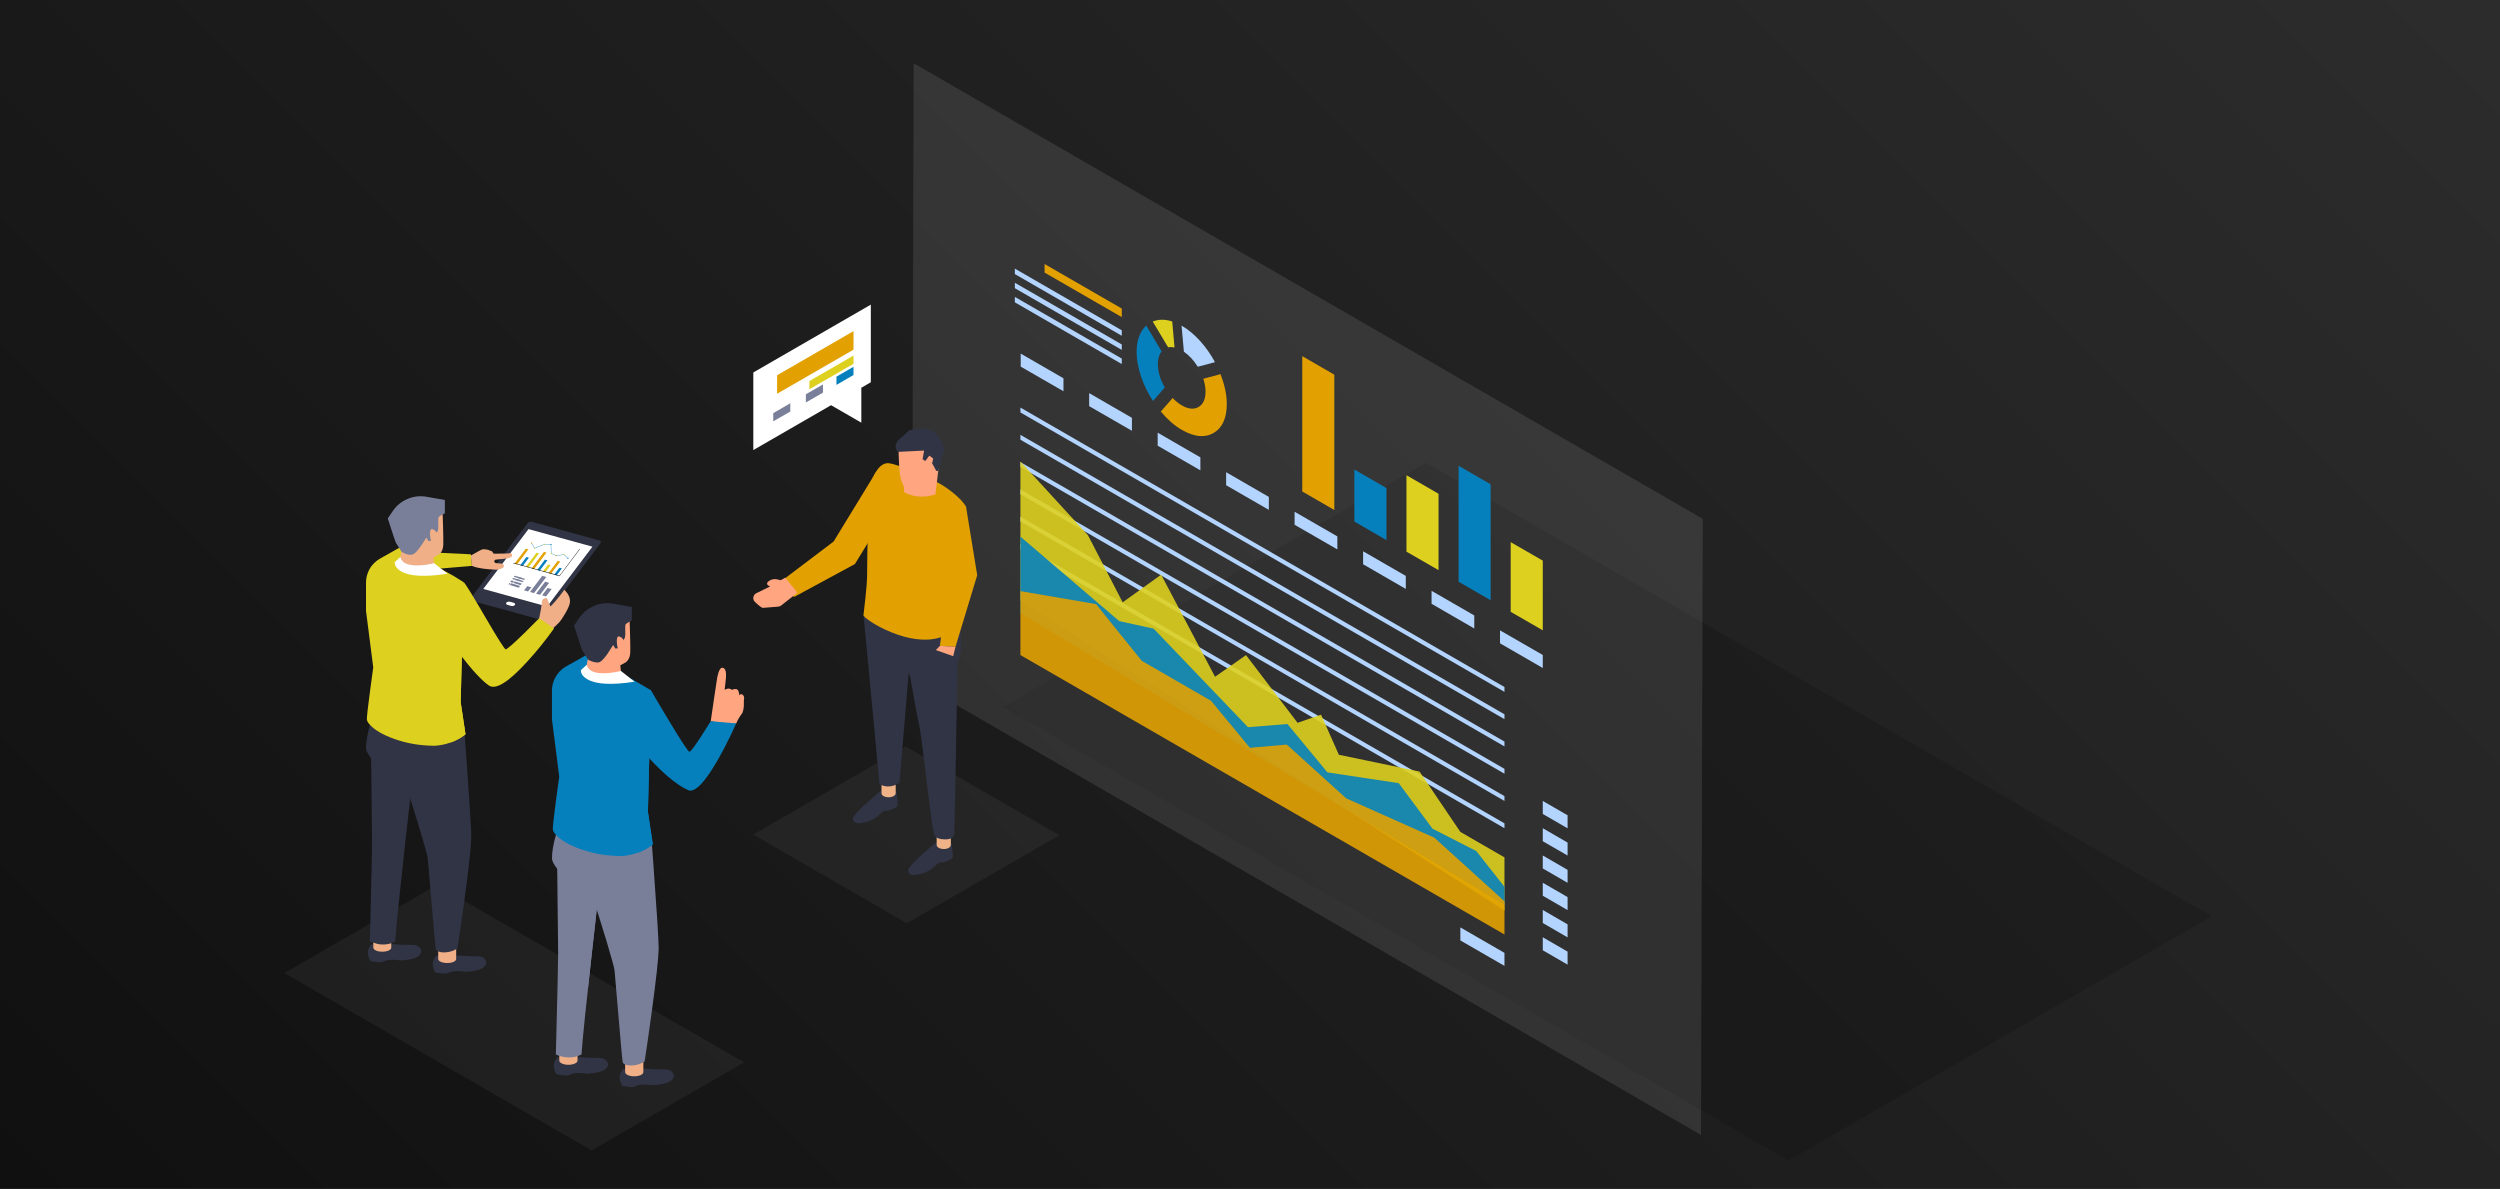 
<svg xmlns="http://www.w3.org/2000/svg" version="1.1" xmlns:xlink="http://www.w3.org/1999/xlink" preserveAspectRatio="none" x="0px" y="0px" width="1920px" height="913px" viewBox="0 0 1920 913">
<rect x="0" y="0" width="1920" height="913" fill="#333333" stroke="none"/>
<defs>
<linearGradient id="Gradient_1" gradientUnits="userSpaceOnUse" x1="319.025" y1="2830.525" x2="2515.375" y2="634.175" spreadMethod="pad">
<stop  offset="0%" stop-color="#000000"/>

<stop  offset="100%" stop-color="#2C2C2C"/>
</linearGradient>

<g id="Layer7_0_FILL">
<path fill="url(#Gradient_1)" stroke="none" d="
M 1932.5 -8
L -5.95 -8 -5.95 922.25 1932.5 922.25 1932.5 -8 Z"/>
</g>

<g id="Layer4_0_FILL">
<path fill="#000000" fill-opacity="0.149" stroke="none" d="
M 1375.5 989.25
L 1736.05 781.05 1066.4 394.45 705.85 602.65 1375.5 989.25 Z"/>
</g>

<g id="Layer4_1_FILL">
<path fill="#FFFFFF" fill-opacity="0.098" stroke="none" d="
M 1.5 13.5
L 0 538.7 672.6 927 674.1 401.85 1.5 13.5 Z"/>
</g>

<g id="Layer4_2_MEMBER_0_FILL">
<path fill="#B3D4FF" stroke="none" d="
M 3325.45 2180.7
L 3325.45 2184.85 3738.05 2423.05 3738.05 2418.9 3325.45 2180.7 Z"/>
</g>

<g id="Layer4_3_MEMBER_0_FILL">
<path fill="#B3D4FF" stroke="none" d="
M 3325.45 2157.5
L 3325.45 2161.6 3738.05 2399.8 3738.05 2395.7 3325.45 2157.5 Z"/>
</g>

<g id="Layer4_4_MEMBER_0_FILL">
<path fill="#B3D4FF" stroke="none" d="
M 3325.45 2134.25
L 3325.45 2138.4 3738.05 2376.6 3738.05 2372.45 3325.45 2134.25 Z"/>
</g>

<g id="Layer4_5_MEMBER_0_FILL">
<path fill="#B3D4FF" stroke="none" d="
M 3325.45 2111
L 3325.45 2115.15 3738.05 2353.35 3738.05 2349.2 3325.45 2111 Z"/>
</g>

<g id="Layer4_6_MEMBER_0_FILL">
<path fill="#B3D4FF" stroke="none" d="
M 3325.45 2087.75
L 3325.45 2091.9 3738.05 2330.1 3738.05 2325.95 3325.45 2087.75 Z"/>
</g>

<g id="Layer4_7_MEMBER_0_FILL">
<path fill="#B3D4FF" stroke="none" d="
M 3325.45 2064.5
L 3325.45 2068.65 3738.05 2306.85 3738.05 2302.7 3325.45 2064.5 Z"/>
</g>

<g id="Layer4_8_FILL">
<path fill="#DDD01E" fill-opacity="0.898" stroke="none" d="
M 3383 2173.25
L 3325.45 2110.45 3325.45 2229.1 3738.05 2493.3 3738.05 2447.9 3700.45 2426.2 3665.65 2374.75 3596.9 2360.45 3581.7 2326.25 3561.7 2333.2 3517.75 2275.5 3491.35 2293.95 3445.4 2206.95 3412.6 2230.5 3383 2173.25 Z"/>
</g>

<g id="Layer4_9_FILL">
<path fill="#0680BC" fill-opacity="0.898" stroke="none" d="
M 3439 2252.95
L 3409.65 2246.5 3325.45 2174.5 3325.45 2239.7 3738.05 2488.4 3738.05 2473 3714.05 2442.55 3676.7 2423.45 3647.95 2384.65 3587.15 2375.45 3553.05 2334.2 3519.45 2336.95 3439 2252.95 Z"/>
</g>

<g id="Layer4_10_FILL">
<path fill="#E2A100" fill-opacity="0.898" stroke="none" d="
M 3325.45 2220.95
L 3325.45 2275.45 3738.05 2513.65 3738.05 2485.3 3678.3 2431.15 3603.15 2397.6 3552.5 2351.75 3521.05 2354.5 3488 2314.5 3428.85 2280.35 3389.95 2232.05 3325.45 2220.95 Z"/>
</g>

<g id="Layer4_11_MEMBER_0_FILL">
<path fill="#B3D4FF" stroke="none" d="
M 3738.05 2540.4
L 3738.05 2529.3 3700.45 2507.6 3700.45 2518.7 3738.05 2540.4 Z"/>
</g>

<g id="Layer4_12_MEMBER_0_FILL">
<path fill="#B3D4FF" stroke="none" d="
M 3734.25 2254.4
L 3734.25 2265.45 3770.7 2286.5 3770.7 2275.4 3734.25 2254.4 Z"/>
</g>

<g id="Layer4_13_MEMBER_0_FILL">
<path fill="#B3D4FF" stroke="none" d="
M 3712.3 2252.8
L 3712.3 2241.7 3675.9 2220.7 3675.9 2231.75 3712.3 2252.8 Z"/>
</g>

<g id="Layer4_14_MEMBER_0_FILL">
<path fill="#B3D4FF" stroke="none" d="
M 3653.95 2219.1
L 3653.95 2208 3617.55 2187 3617.55 2198.05 3653.95 2219.1 Z"/>
</g>

<g id="Layer4_15_MEMBER_0_FILL">
<path fill="#B3D4FF" stroke="none" d="
M 3559.15 2153.3
L 3559.15 2164.4 3595.6 2185.4 3595.6 2174.3 3559.15 2153.3 Z"/>
</g>

<g id="Layer4_16_MEMBER_0_FILL">
<path fill="#B3D4FF" stroke="none" d="
M 3537.2 2151.7
L 3537.2 2140.65 3500.8 2119.6 3500.8 2130.7 3537.2 2151.7 Z"/>
</g>

<g id="Layer4_17_MEMBER_0_FILL">
<path fill="#B3D4FF" stroke="none" d="
M 3478.85 2118
L 3478.85 2106.95 3442.45 2085.9 3442.45 2097 3478.85 2118 Z"/>
</g>

<g id="Layer4_18_MEMBER_0_FILL">
<path fill="#B3D4FF" stroke="none" d="
M 3420.5 2084.3
L 3420.5 2073.25 3384.05 2052.2 3384.05 2063.3 3420.5 2084.3 Z"/>
</g>

<g id="Layer4_19_MEMBER_0_FILL">
<path fill="#B3D4FF" stroke="none" d="
M 3362.15 2050.6
L 3362.15 2039.55 3325.7 2018.5 3325.7 2029.6 3362.15 2050.6 Z"/>
</g>

<g id="Layer4_20_FILL">
<path fill="#DDD01E" stroke="none" d="
M 3736.85 2241.6
L 3736.85 2182.2 3709.5 2166.45 3709.5 2225.85 3736.85 2241.6 Z"/>
</g>

<g id="Layer4_21_FILL">
<path fill="#0680BC" stroke="none" d="
M 3692.4 2117.15
L 3665.1 2101.35 3665.1 2200.2 3692.4 2215.95 3692.4 2117.15 Z"/>
</g>

<g id="Layer4_22_FILL">
<path fill="#DDD01E" stroke="none" d="
M 3620.65 2109.4
L 3620.65 2174.55 3648 2190.3 3648 2125.2 3620.65 2109.4 Z"/>
</g>

<g id="Layer4_23_FILL">
<path fill="#0680BC" stroke="none" d="
M 3603.6 2120.35
L 3576.25 2104.55 3576.25 2148.9 3603.6 2164.7 3603.6 2120.35 Z"/>
</g>

<g id="Layer4_24_FILL">
<path fill="#E2A100" stroke="none" d="
M 3559.15 2023.7
L 3531.85 2007.9 3531.85 2123.25 3559.15 2139.05 3559.15 2023.7 Z"/>
</g>

<g id="Layer4_25_FILL">
<path fill="#0680BC" stroke="none" d="
M 3442.6 2027.4
Q 3442.6 2020.65 3445.8 2016.65
L 3432.7 1994.6
Q 3428.8 1998.15 3426.7 2003.65 3424.5 2009.45 3424.5 2016.95 3424.5 2026.95 3428.3 2038.15 3431.95 2048.9 3438.45 2058.9
L 3448.5 2047.35
Q 3442.6 2037.1 3442.6 2027.4 Z"/>
</g>

<g id="Layer4_26_FILL">
<path fill="#DDD01E" stroke="none" d="
M 3456.8 2013.3
L 3454.85 1991.1
Q 3445.8 1988.15 3438.25 1991.15
L 3451.35 2013.15
Q 3453.65 2012.65 3456.8 2013.3 Z"/>
</g>

<g id="Layer4_27_FILL">
<path fill="#E2A100" stroke="none" d="
M 3501.35 2061.3
Q 3501.35 2049.8 3496 2036
L 3481.35 2039.95
Q 3483.25 2045.8 3483.25 2050.85 3483.25 2060.55 3477.3 2064 3471.35 2067.45 3462.95 2062.6 3459 2060.3 3455.2 2056.35
L 3445.1 2067.9
Q 3453.85 2078.25 3462.95 2083.45 3478.85 2092.65 3490.1 2086.15 3501.35 2079.65 3501.35 2061.3 Z"/>
</g>

<g id="Layer4_28_FILL">
<path fill="#B3D4FF" stroke="none" d="
M 3478.7 2007.85
Q 3471.2 1999.5 3462.95 1994.75
L 3462.8 1994.7 3464.8 2016.9
Q 3471.55 2021.55 3476.6 2029.7
L 3491.3 2025.8
Q 3485.9 2015.8 3478.7 2007.85 Z"/>
</g>

<g id="Layer4_29_FILL">
<path fill="#E2A100" stroke="none" d="
M 3346.05 1942.15
L 3346.05 1949.45 3411.85 1987.4 3411.85 1980.1 3346.05 1942.15 Z"/>
</g>

<g id="Layer4_30_FILL">
<path fill="#B3D4FF" stroke="none" d="
M 3320.7 1946.05
L 3320.7 1950.7 3411.85 2003.3 3411.85 1998.65 3320.7 1946.05 Z"/>
</g>

<g id="Layer4_31_FILL">
<path fill="#B3D4FF" stroke="none" d="
M 3320.7 1958.1
L 3320.7 1962.75 3411.85 2015.35 3411.85 2010.7 3320.7 1958.1 Z"/>
</g>

<g id="Layer4_32_FILL">
<path fill="#B3D4FF" stroke="none" d="
M 3320.7 1970.15
L 3320.7 1974.8 3411.85 2027.4 3411.85 2022.75 3320.7 1970.15 Z"/>
</g>

<g id="Layer4_33_MEMBER_0_MEMBER_0_FILL">
<path fill="#B3D4FF" stroke="none" d="
M 3770.7 2399.8
L 3770.7 2410.9 3791.85 2423.15 3791.85 2412.05 3770.7 2399.8 Z"/>
</g>

<g id="Layer4_33_MEMBER_1_MEMBER_0_FILL">
<path fill="#B3D4FF" stroke="none" d="
M 3791.85 2446.35
L 3791.85 2435.3 3770.7 2423.05 3770.7 2434.15 3791.85 2446.35 Z"/>
</g>

<g id="Layer4_33_MEMBER_2_MEMBER_0_FILL">
<path fill="#B3D4FF" stroke="none" d="
M 3770.7 2446.3
L 3770.7 2457.35 3791.85 2469.6 3791.85 2458.55 3770.7 2446.3 Z"/>
</g>

<g id="Layer4_33_MEMBER_3_MEMBER_0_FILL">
<path fill="#B3D4FF" stroke="none" d="
M 3791.85 2492.85
L 3791.85 2481.75 3770.7 2469.55 3770.7 2480.6 3791.85 2492.85 Z"/>
</g>

<g id="Layer4_33_MEMBER_4_MEMBER_0_FILL">
<path fill="#B3D4FF" stroke="none" d="
M 3770.7 2492.75
L 3770.7 2503.85 3791.85 2516.1 3791.85 2505 3770.7 2492.75 Z"/>
</g>

<g id="Layer4_33_MEMBER_5_MEMBER_0_FILL">
<path fill="#B3D4FF" stroke="none" d="
M 3791.85 2539.35
L 3791.85 2528.25 3770.7 2516 3770.7 2527.1 3791.85 2539.35 Z"/>
</g>

<g id="Layer4_34_FILL">
<path fill="#FFFFFF" fill-opacity="0.047" stroke="none" d="
M 751.95 605.9
Q 751.8 605.8 751.7 605.8
L 695.6 573.35 634.3 608.75 634.25 608.75
Q 634.05 608.85 633.85 609
L 578.45 640.95 696.4 709.05 813.6 641.45 751.95 605.9 Z"/>
</g>

<g id="Layer4_35_FILL">
<path fill="#303445" stroke="none" d="
M 3414.55 2763.95
Q 3413.35 2762.55 3410 2762.05 3407.4 2761.65 3405.7 2761.95 3404.65 2762.15 3402.1 2763.85 3399.7 2765.5 3398.4 2766.75 3393.1 2771.35 3388.9 2775.35 3380.65 2783.15 3381.25 2785.25 3381.95 2787.8 3384.25 2788.15 3386.45 2788.5 3391.95 2787.1 3396.3 2786 3400.45 2782.5 3402.5 2780.8 3404.55 2778.95 3405.15 2778.7 3406.95 2778.65 3408.7 2778.55 3409.75 2778.05 3410.75 2777.65 3413.3 2776.5 3415.4 2775.4 3415.55 2774.2 3415.7 2773 3415.15 2768.35
L 3414.55 2763.95 Z"/>
</g>

<g id="Layer4_36_FILL">
<path fill="#EFB387" stroke="none" d="
M 3403.15 2765.1
Q 3403.15 2766.35 3404.75 2767.35 3406.35 2768.25 3408.65 2768.25 3410.9 2768.25 3412.5 2767.35 3414.05 2766.4 3414.05 2765.1
L 3414.05 2753.85 3403.15 2753.85 3403.15 2765.1 Z"/>
</g>

<g id="Layer4_37_FILL">
<path fill="#303445" stroke="none" d="
M 3367.65 2722.35
Q 3365.05 2721.95 3363.35 2722.2 3362.25 2722.4 3359.7 2724.1 3357.25 2725.75 3356.05 2727.05 3350.7 2731.6 3346.5 2735.6 3338.25 2743.4 3338.85 2745.55 3339.55 2748.05 3341.9 2748.4 3344.05 2748.75 3349.55 2747.35 3353.9 2746.25 3358.05 2742.8 3360.15 2741.05 3362.2 2739.2 3362.8 2738.95 3364.6 2738.9 3366.35 2738.8 3367.4 2738.35 3368.4 2737.95 3370.95 2736.8 3373.05 2735.7 3373.2 2734.45 3373.35 2733.25 3372.8 2728.6
L 3372.2 2724.2
Q 3371 2722.85 3367.65 2722.35 Z"/>
</g>

<g id="Layer4_38_FILL">
<path fill="#EFB387" stroke="none" d="
M 3362.4 2727.6
Q 3364 2728.5 3366.25 2728.5 3368.5 2728.5 3370.1 2727.6 3371.7 2726.7 3371.7 2725.35
L 3371.7 2714.1 3360.8 2714.1 3360.8 2725.35
Q 3360.8 2726.7 3362.4 2727.6 Z"/>
</g>

<g id="Layer4_39_FILL">
<path fill="#303445" stroke="none" d="
M 3382.9 2636.3
L 3385.5 2651.15
Q 3388.45 2667.55 3390.15 2675.4 3391.2 2680.4 3395.95 2720.1 3400.2 2756.05 3401.6 2757.95 3403.7 2760.9 3409.9 2760.85 3416.35 2760.8 3416.65 2756.45 3417.05 2750.15 3419.15 2625.4
L 3421.05 2619.9
Q 3422.35 2615 3421.85 2604.95
L 3421.05 2595.85 3367.05 2597.2 3382.9 2636.3 Z"/>
</g>

<g id="Layer4_40_FILL">
<path fill="#303445" stroke="none" d="
M 3383.55 2610.75
L 3380.7 2583.05 3346.95 2588.4 3352.1 2642.35
Q 3357.6 2699.95 3359.15 2718.3 3364.05 2721.25 3369.8 2719.6 3372.7 2718.8 3374.6 2717.35
L 3383.55 2610.75 Z"/>
</g>

<g id="Layer4_41_FILL">
<path fill="#E2A100" stroke="none" d="
M 3369.15 2502.55
L 3356.8 2478.4 3324 2532.1 3286.15 2560.75 3293.5 2574.75 3340.35 2549.4 3369.15 2502.55 Z"/>
</g>

<g id="Layer4_42_FILL">
<path fill="#E2A100" stroke="none" d="
M 3415.1 2494.15
Q 3408.5 2488.95 3402.65 2486.1 3394.2 2482.05 3384.85 2478.15 3371.5 2472.6 3366.8 2472 3361.9 2471.35 3357.95 2476.5 3354.95 2480.3 3352.8 2486.8 3351.35 2491.25 3350.45 2520.45 3349.75 2542.2 3349.75 2557.1 3349.75 2563.75 3348.4 2575.9 3347.75 2582.1 3346.95 2588.55 3346.85 2589.65 3351.6 2592.95 3356.75 2596.55 3363.75 2599.8 3383.15 2608.75 3398.85 2607.25 3406.65 2606.35 3414.7 2602.2 3418.75 2600.15 3421.2 2598.25
L 3425.7 2505.25
Q 3422.6 2500.1 3415.1 2494.15 Z"/>
</g>

<g id="Layer4_43_FILL">
<path fill="#FFA681" stroke="none" d="
M 3402.2 2495.9
L 3404.6 2475.9
Q 3402.85 2475.7 3397.25 2477.8 3391.3 2480.05 3390.5 2480.1 3381.2 2481.05 3376.85 2477.45 3375.75 2476.55 3374.95 2475.45
L 3377.15 2482.5 3378.25 2494.15 3379.95 2495.1
Q 3382.15 2496.15 3384.75 2496.75 3393.1 2498.8 3402.2 2495.9 Z"/>
</g>

<g id="Layer4_44_FILL">
<path fill="#FFA681" stroke="none" d="
M 3404 2473.15
Q 3404.2 2470.15 3405.45 2464.7
L 3406.65 2459.8
Q 3403.45 2455.5 3388.35 2456.7
L 3373.85 2458.75 3374 2466.2
Q 3374.25 2474.6 3374.85 2479.6 3375.55 2485.4 3377.35 2488.25 3378.95 2490.8 3381.7 2491.25 3382.9 2491.45 3384.45 2491.3 3388 2490.85 3392.6 2488.3 3397 2485.85 3398.65 2483.65 3400.1 2481.8 3402.8 2477.8 3403.5 2477.15 3403.75 2475.7 3403.95 2473.95 3404 2473.15 Z"/>
</g>

<g id="Layer4_45_FILL">
<path fill="#303445" stroke="none" d="
M 3409 2460.85
L 3406.85 2455.25
Q 3404.85 2450.25 3400.25 2447.55 3395.6 2444.8 3390.25 2445.5
L 3382.3 2446.55 3373 2454.9 3371.8 2457.6
Q 3371.05 2460.8 3373.35 2463.25 3393.45 2462.2 3393.5 2462.25 3392.75 2466.05 3392.35 2468.9
L 3394.45 2470.25 3397.5 2466.15 3400.45 2468.3
Q 3400 2471.5 3399.6 2471.95
L 3400.9 2474.2
Q 3402.3 2476.7 3402.8 2477.8
L 3404.3 2478 3409 2460.85 Z"/>
</g>

<g id="Layer4_46_FILL">
<path fill="#E2A100" stroke="none" d="
M 3425.7 2505.25
L 3417.55 2498.35 3399.05 2523.75 3411.4 2566.3 3405.65 2612.2 3417.6 2613 3434.3 2557.95 3425.7 2505.25 Z"/>
</g>

<g id="Layer4_47_FILL">
<path fill="#FFA681" stroke="none" d="
M 3276.8 2561.25
Q 3274.85 2561.8 3273.35 2563.3 3272.85 2563.85 3272.95 2564.65 3273.1 2565.45 3273.75 2565.8
L 3275.25 2566.6 3264.65 2571.8
Q 3263.05 2572.6 3262.55 2574.25 3262 2575.95 3262.8 2577.5 3263.25 2578.3 3265.9 2580.6 3268.6 2582.85 3269.45 2583.05
L 3281.05 2582.15
Q 3282.2 2582.1 3283.35 2581.5
L 3296.2 2571.45 3286.9 2559.85 3283.45 2561.8 3280.8 2561.2
Q 3278.8 2560.7 3276.8 2561.25 Z"/>
</g>

<g id="Layer4_48_FILL">
<path fill="#FFFFFF" stroke="none" d="
M 3225.05 2402.25
L 3225.05 2461.85 3284.75 2427.4 3308 2440.8 3308 2414 3315.3 2409.75 3315.3 2350.15 3225.05 2402.25 Z"/>
</g>

<g id="Layer4_49_FILL">
<path fill="#E2A100" stroke="none" d="
M 3243.3 2404.4
L 3243.3 2418.6 3302 2384.75 3302 2370.5 3243.3 2404.4 Z"/>
</g>

<g id="Layer4_50_FILL">
<path fill="#DDD01E" stroke="none" d="
M 3302 2395.6
L 3302 2389.25 3268.1 2408.85 3268.1 2415.15 3302 2395.6 Z"/>
</g>

<g id="Layer4_51_FILL">
<path fill="#0680BC" stroke="none" d="
M 3288.9 2405.45
L 3288.9 2411.8 3302 2404.2 3302 2397.9 3288.9 2405.45 Z"/>
</g>

<g id="Layer4_52_FILL">
<path fill="#797F99" stroke="none" d="
M 3278.55 2411.45
L 3265.4 2419 3265.4 2425.3 3278.55 2417.75 3278.55 2411.45 Z"/>
</g>

<g id="Layer4_53_FILL">
<path fill="#797F99" stroke="none" d="
M 3240.35 2433.5
L 3240.35 2439.8 3253.45 2432.25 3253.45 2425.9 3240.35 2433.5 Z"/>
</g>

<g id="Layer4_54_FILL">
<path fill="#FFA681" stroke="none" d="
M 3417.6 2613
L 3405.65 2612.2 3402.55 2615.45 3415.85 2620.15 3417.6 2613 Z"/>
</g>

<g id="Layer4_55_FILL">
<path fill="#FFFFFF" fill-opacity="0.047" stroke="none" d="
M 751.95 605.9
Q 751.8 605.8 751.7 605.8
L 695.6 573.35 634.3 608.75 634.25 608.75
Q 634.05 608.85 633.85 609
L 578.45 640.95 696.4 709.05 813.6 641.45 751.95 605.9 Z"/>
</g>

<g id="Layer4_56_FILL">
<path fill="#FFFFFF" fill-opacity="0.047" stroke="none" d="
M 751.95 605.9
Q 751.8 605.8 751.7 605.8
L 695.6 573.35 634.3 608.75 634.25 608.75
Q 634.05 608.85 633.85 609
L 578.45 640.95 696.4 709.05 813.6 641.45 751.95 605.9 Z"/>
</g>

<g id="Layer4_57_FILL">
<path fill="#DDD01E" stroke="none" d="
M 2920.75 2529.55
L 2921.95 2545.8 2978.1 2541.15 2977.3 2532.25 2920.75 2529.55 Z"/>
</g>

<g id="Layer4_58_FILL">
<path fill="#303445" stroke="none" d="
M 2977.1 2567.2
Q 2977.45 2567.85 2978.45 2568.1
L 3029.8 2582.2
Q 3030.75 2582.5 3031.8 2582.25 3032.8 2582 3033.25 2581.4
L 3076.95 2523.65
Q 3077.45 2523.05 3077.05 2522.45 3076.7 2521.8 3075.7 2521.55
L 3024.35 2507.4
Q 3023.35 2507.15 3022.35 2507.4 3021.35 2507.6 3020.9 2508.25
L 2977.2 2565.95
Q 2976.7 2566.6 2977.1 2567.2 Z"/>
</g>

<g id="Layer4_59_FILL">
<path fill="#FFFFFF" stroke="none" d="
M 3070.65 2526.4
L 3021.55 2512.9 2986.8 2558.85 3035.85 2572.4 3070.65 2526.4 Z"/>
</g>

<g id="Layer4_60_FILL">
<path fill="#FFFFFF" stroke="none" d="
M 3005.7 2568.7
Q 3004.85 2568.9 3004.5 2569.4 3004.1 2569.9 3004.45 2570.4 3004.75 2570.95 3005.55 2571.15
L 3008.2 2571.9
Q 3009 2572.1 3009.85 2571.9 3010.65 2571.7 3011.05 2571.2 3011.45 2570.7 3011.15 2570.2 3010.85 2569.7 3010.05 2569.45
L 3007.35 2568.7
Q 3006.55 2568.5 3005.7 2568.7 Z"/>
</g>

<g id="Layer4_61_FILL">
<path fill="#0680BC" stroke="none" d="
M 3045.25 2542.55
L 3041.25 2547.85 3043.2 2548.4 3047.2 2543.05 3045.25 2542.55 Z"/>
</g>

<g id="Layer4_62_FILL">
<path fill="#E2A100" stroke="none" d="
M 3045.9 2537.8
L 3044 2537.25 3036.9 2546.65 3038.85 2547.2 3045.9 2537.8 Z"/>
</g>

<g id="Layer4_63_FILL">
<path fill="#DDD01E" stroke="none" d="
M 3036.6 2540.1
L 3032.55 2545.45 3034.5 2546 3038.5 2540.65 3036.6 2540.1 Z"/>
</g>

<g id="Layer4_64_FILL">
<path fill="#0680BC" stroke="none" d="
M 3034.15 2536.35
L 3028.25 2544.25 3030.15 2544.8 3036.1 2536.9 3034.15 2536.35 Z"/>
</g>

<g id="Layer4_65_FILL">
<path fill="#E2A100" stroke="none" d="
M 3033.4 2530.4
L 3023.9 2543.05 3025.85 2543.6 3035.35 2530.9 3033.4 2530.4 Z"/>
</g>

<g id="Layer4_66_FILL">
<path fill="#DDD01E" stroke="none" d="
M 3027.7 2531
L 3019.55 2541.85 3021.5 2542.4 3029.6 2531.55 3027.7 2531 Z"/>
</g>

<g id="Layer4_67_FILL">
<path fill="#0680BC" stroke="none" d="
M 3019.95 2534.3
L 3015.2 2540.65 3017.15 2541.15 3021.9 2534.85 3019.95 2534.3 Z"/>
</g>

<g id="Layer4_68_FILL">
<path fill="#E2A100" stroke="none" d="
M 3019.45 2528
L 3010.85 2539.4 3012.8 2539.95 3021.4 2528.5 3019.45 2528 Z"/>
</g>

<g id="Layer4_69_FILL">
<path fill="#0680BC" stroke="none" d="
M 3051.55 2535.7
Q 3051.9 2535.85 3052.25 2535.4 3052.6 2535.05 3052.15 2534.85 3051.75 2534.75 3051.45 2535.2 3051.3 2535.35 3051.35 2535.5 3051.35 2535.65 3051.55 2535.7 Z"/>
</g>

<g id="Layer4_71_FILL">
<path fill="#DDD01E" stroke="none" d="
M 3048.4 2532.95
Q 3048.8 2533.05 3049.1 2532.65 3049.45 2532.2 3049 2532.1 3048.6 2532 3048.3 2532.4 3047.95 2532.85 3048.4 2532.95 Z"/>
</g>

<g id="Layer4_72_FILL">
<path fill="#E2A100" stroke="none" d="
M 3042.55 2533.75
Q 3042.95 2533.85 3043.25 2533.45 3043.6 2533 3043.2 2532.9 3042.75 2532.8 3042.45 2533.2 3042.15 2533.65 3042.55 2533.75 Z"/>
</g>

<g id="Layer4_73_FILL">
<path fill="#DDD01E" stroke="none" d="
M 3038.65 2531.95
Q 3039.05 2532.05 3039.35 2531.65 3039.7 2531.2 3039.3 2531.1 3038.85 2531 3038.55 2531.4 3038.3 2531.8 3038.65 2531.95 Z"/>
</g>

<g id="Layer4_74_FILL">
<path fill="#0680BC" stroke="none" d="
M 3039.4 2524.45
Q 3039.35 2524.3 3039.2 2524.25 3038.75 2524.15 3038.45 2524.55 3038.2 2524.95 3038.55 2525.1 3039 2525.2 3039.25 2524.75 3039.4 2524.6 3039.4 2524.45 Z"/>
</g>

<g id="Layer4_75_FILL">
<path fill="#DDD01E" stroke="none" d="
M 417.65 418.55
Q 418 418.7 418.35 418.25 418.65 417.85 418.25 417.7 417.85 417.6 417.55 418.05 417.4 418.2 417.45 418.35 417.45 418.5 417.65 418.55 Z"/>
</g>

<g id="Layer4_76_FILL">
<path fill="#DDD01E" stroke="none" d="
M 3025.85 2528
Q 3026.25 2528.15 3026.6 2527.7 3026.85 2527.3 3026.5 2527.15 3026.1 2527.05 3025.8 2527.5 3025.65 2527.65 3025.7 2527.8 3025.7 2527.95 3025.85 2528 Z"/>
</g>

<g id="Layer4_77_FILL">
<path fill="#E2A100" stroke="none" d="
M 3023.65 2524
Q 3024.05 2524.1 3024.35 2523.7 3024.7 2523.25 3024.25 2523.15 3023.8 2523.05 3023.55 2523.45 3023.2 2523.9 3023.65 2524 Z"/>
</g>

<g id="Layer4_78_FILL">
<path fill="#000000" stroke="none" d="
M 3060.75 2528.15
L 3045.25 2548.8 3045.55 2548.85 3061.05 2528.25 3060.75 2528.15 Z"/>
</g>

<g id="Layer4_79_FILL">
<path fill="#000000" stroke="none" d="
M 3010 2538.8
L 3009.75 2539.1 3045.45 2549.05 3045.65 2548.7 3010 2538.8 Z"/>
</g>

<g id="Layer4_80_FILL">
<path fill="#797F99" stroke="none" d="
M 3036.2 2558.1
L 3031.95 2563.75 3035 2564.6 3039.3 2558.95 3036.2 2558.1 Z"/>
</g>

<g id="Layer4_81_FILL">
<path fill="#797F99" stroke="none" d="
M 3034.3 2553.3
L 3027.35 2562.5 3030.4 2563.35 3037.4 2554.15 3034.3 2553.3 Z"/>
</g>

<g id="Layer4_82_FILL">
<path fill="#797F99" stroke="none" d="
M 3032.1 2548.8
L 3022.7 2561.2 3025.8 2562.05 3035.2 2549.65 3032.1 2548.8 Z"/>
</g>

<g id="Layer4_83_FILL">
<path fill="#797F99" stroke="none" d="
M 3020.6 2556.7
L 3018.1 2559.95 3021.2 2560.8 3023.7 2557.55 3020.6 2556.7 Z"/>
</g>

<g id="Layer4_84_FILL">
<path fill="#797F99" stroke="none" d="
M 6.5 1.05
Q 6.25 1.5 6.5 1.6
L 11.75 3.25
Q 12.1 3.35 12.35 2.9 12.7 2.45 12.35 2.35
L 7.1 0.75
Q 6.8 0.65 6.5 1.05 Z"/>
</g>

<g id="Layer4_85_FILL">
<path fill="#797F99" stroke="none" d="
M 4.25 0.4
Q 3.95 0.8 4.25 0.9
L 9.5 2.55
Q 9.8 2.65 10.15 2.2 10.45 1.75 10.15 1.65
L 4.85 0.05
Q 4.6 -0.05 4.25 0.4 Z"/>
</g>

<g id="Layer4_86_FILL">
<path fill="#797F99" stroke="none" d="
M 3.05 2.1
Q 2.75 2.5 3.05 2.6
L 8.3 4.25
Q 8.6 4.35 8.95 3.9 9.25 3.45 8.95 3.35
L 3.7 1.75
Q 3.4 1.65 3.05 2.1 Z"/>
</g>

<g id="Layer4_87_FILL">
<path fill="#797F99" stroke="none" d="
M 5.3 2.75
Q 5.05 3.2 5.3 3.3
L 10.55 4.95
Q 10.85 5.05 11.2 4.6 11.5 4.15 11.2 4.05
L 5.9 2.45
Q 5.7 2.35 5.3 2.75 Z"/>
</g>

<g id="Layer4_88_FILL">
<path fill="#797F99" stroke="none" d="
M 4.05 4.9
Q 3.6 5.55 4.05 5.65
L 8.85 7.15
Q 9.35 7.25 9.75 6.65 10.2 6 9.75 5.9
L 4.95 4.4
Q 4.55 4.25 4.05 4.9 Z"/>
</g>

<g id="Layer4_89_FILL">
<path fill="#797F99" stroke="none" d="
M 1.65 4.15
Q 1.2 4.8 1.65 4.9
L 2.9 5.3
Q 3.3 5.4 3.75 4.8 4.2 4.15 3.75 4.05
L 2.5 3.65
Q 2.05 3.45 1.65 4.15 Z"/>
</g>

<g id="Layer4_90_FILL">
<path fill="#797F99" stroke="none" d="
M 1.35 6.4
Q 0.85 7.1 1.35 7.25
L 7.4 9.15
Q 7.9 9.25 8.4 8.6 8.85 7.9 8.4 7.75
L 2.3 5.85
Q 1.8 5.75 1.35 6.4 Z"/>
</g>

<g id="Layer4_91_FILL">
<path fill="#797F99" stroke="none" d="
M 0.4 5.9
L 0.1 6.3
Q -0.15 6.75 0.1 6.9 0.5 7 0.8 6.5
L 1.1 6.1
Q 1.45 5.6 1.1 5.5 0.75 5.4 0.4 5.9 Z"/>
</g>

<g id="Layer4_92_FILL">
<path fill="#F0AF86" stroke="none" d="
M 3036.05 2566.7
Q 3035.6 2565.4 3033.75 2566.15 3031.8 2566.9 3031.75 2569.1 3031.75 2572.25 3028.8 2586.05
L 3039.95 2589.5 3041.95 2587.65
Q 3044.15 2585.6 3045 2584.65 3046.95 2582.5 3049.8 2577.6 3053.5 2571.3 3053.45 2568.15 3053.4 2565.15 3051.25 2562
L 3049.1 2559.45
Q 3045.6 2564.35 3041.7 2568.85
L 3038.45 2572.35
Q 3036.55 2568.2 3036.05 2566.7 Z"/>
</g>

<g id="Layer4_93_FILL">
<path fill="#303445" stroke="none" d="
M 2950.2 2853.4
L 2954.15 2854.05
Q 2958.25 2854.6 2959.1 2854.1 2962.65 2852.2 2967.95 2852.4 2970.7 2852.5 2973.4 2852.9 2976.75 2852.75 2979.7 2852.2 2985.5 2851.15 2987.6 2848.95 2990.1 2846.3 2988.3 2843.6 2986.5 2840.9 2982.2 2841 2978.45 2841.05 2972.75 2840.75 2968.2 2840.55 2966.7 2840.35 2966.35 2840.3 2964.8 2841.7 2963.25 2843.1 2961.3 2842.95 2957.2 2842.6 2957.1 2842.55 2955.3 2842.2 2954.65 2840.75 2952.4 2840.7 2951.25 2840.5 2950.4 2840.4 2949.2 2842.7 2948.05 2844.9 2948 2846.4 2947.9 2847.95 2948.6 2850.3 2949.3 2852.85 2950.2 2853.4 Z"/>
</g>

<g id="Layer4_94_FILL">
<path fill="#F0AF86" stroke="none" d="
M 2952.2 2843.05
Q 2952.2 2844.35 2954.2 2845.25 2956.25 2846.15 2959.1 2846.15 2961.95 2846.15 2964 2845.25 2966 2844.35 2966 2843.05
L 2966 2819.45 2952.2 2819.45 2952.2 2843.05 Z"/>
</g>

<g id="Layer4_95_FILL">
<path fill="#303445" stroke="none" d="
M 2904.8 2832.05
Q 2902.55 2831.95 2901.4 2831.8 2900.55 2831.65 2899.35 2833.95 2898.2 2836.15 2898.15 2837.65 2898.05 2839.2 2898.75 2841.6 2899.45 2844.1 2900.35 2844.65
L 2904.3 2845.3
Q 2908.4 2845.85 2909.25 2845.4 2912.8 2843.45 2918.1 2843.65 2920.85 2843.75 2923.55 2844.2 2928.15 2843.8 2929.85 2843.5 2935.65 2842.45 2937.75 2840.2 2940.25 2837.55 2938.45 2834.9 2936.65 2832.2 2932.35 2832.25 2925.8 2832.35 2916.85 2831.65 2916.5 2831.6 2914.95 2833 2913.4 2834.35 2911.45 2834.2 2907.3 2833.85 2907.25 2833.8 2905.45 2833.45 2904.8 2832.05 Z"/>
</g>

<g id="Layer4_96_FILL">
<path fill="#F0AF86" stroke="none" d="
M 2902.35 2834.3
Q 2902.35 2835.6 2904.35 2836.55 2906.35 2837.45 2909.25 2837.45 2912.1 2837.45 2914.15 2836.55 2916.15 2835.6 2916.15 2834.3
L 2916.15 2810.7 2902.35 2810.7 2902.35 2834.3 Z"/>
</g>

<g id="Layer4_97_FILL">
<path fill="#303445" stroke="none" d="
M 2930.05 2717.65
L 2930.7 2719.75
Q 2943.5 2760.55 2944.2 2766.15 2944.4 2768 2947.25 2801.9 2949.9 2833.65 2950.35 2835.45 2950.65 2836.6 2952.2 2837.2 2954.65 2838.3 2958.5 2837.9 2962.7 2837.45 2966 2835.5
L 2967 2834.85
Q 2969.6 2817.7 2972.25 2798.4 2977.5 2759.75 2977.6 2748.95 2977.65 2742.1 2973.5 2684.1
L 2972.35 2668.25 2900.7 2659.95 2899.75 2663.2
Q 2896.6 2674.95 2896.75 2681.45 2896.8 2683.85 2900.75 2688.95 2906.25 2696.1 2918.7 2707.6 2924.95 2713.35 2930.05 2717.65 Z"/>
</g>

<g id="Layer4_98_FILL">
<path fill="#303445" stroke="none" d="
M 2927.3 2749.85
L 2934.2 2689.35 2900.6 2680.15 2901.4 2753.1
Q 2901.4 2763.1 2899.7 2829.65
L 2905.75 2831.55
Q 2913.05 2832.85 2919.15 2829.65 2920.2 2813.6 2927.3 2749.85 Z"/>
</g>

<g id="Layer4_99_FILL">
<path fill="#DDD01E" stroke="none" d="
M 2923.45 2526.65
L 2923.3 2526.65 2910.75 2533.75 2910.4 2533.9 2907.55 2535.55
Q 2905.65 2536.55 2903.75 2538.3 2900.65 2541 2898.8 2544.9 2896.75 2549.3 2896.75 2554
L 2896.75 2575.75 2902.3 2619.1 2899.95 2636.4
Q 2897.55 2654.5 2897.4 2658.6 2897.3 2660.6 2899.75 2663.2 2905.25 2669.2 2917.75 2673.8 2932.4 2679.2 2949.35 2679.3 2955.45 2679 2961.7 2676.8 2968.1 2674.5 2972.55 2670.95
L 2973.15 2670.45 2969.45 2645.9 2971.75 2553.65 2971.45 2553.5 2964.15 2548.95 2923.45 2526.65 Z"/>
</g>

<g id="Layer4_100_FILL">
<path fill="#DDD01E" stroke="none" d="
M 3029.75 2581.35
Q 3024.1 2587.15 3018.05 2593.05 3006 2604.8 3004.05 2605.25 3002.95 2605.5 2988.5 2580.75 2973.55 2555.05 2971.75 2553.65
L 2956.25 2591.75 2968.95 2609.15
Q 2983.2 2627.6 2991.1 2633 2999 2638.45 3020.85 2614.35 3031.8 2602.35 3041.15 2589.2
L 3029.75 2581.35 Z"/>
</g>

<g id="Layer4_101_FILL">
<path fill="#F0AF86" stroke="none" d="
M 2946.55 2518.3
L 2926.65 2516.55 2921.95 2540.1 2949.7 2544.8 2946.55 2518.3 Z"/>
</g>

<g id="Layer4_102_FILL">
<path fill="#F0AF86" stroke="none" d="
M 2955.9 2510.25
L 2955.6 2500.8 2946.3 2503.45 2946.3 2524.65 2946.4 2525.25 2945.3 2523.85 2945.15 2536.6 2952 2532.85 2954 2531.25
Q 2956 2528.8 2956.1 2524.65 2956.2 2520.55 2955.9 2510.25 Z"/>
</g>

<g id="Layer4_103_FILL">
<path fill="#797F99" stroke="none" d="
M 2957.3 2500.8
L 2957.3 2490.55 2943.15 2488.05
Q 2935.6 2486.75 2928.6 2489.75 2921.6 2492.7 2917.3 2499.05
L 2913.45 2504.7
Q 2919.35 2523.1 2919.8 2523.55 2920.05 2523.8 2922.05 2527.1 2923.05 2528.75 2924 2530.35
L 2926.35 2531.55
Q 2929.15 2532.75 2931.7 2532.6 2934.25 2532.5 2938.7 2526.2 2940.95 2523 2942.95 2519.6 2943.25 2519.35 2943.95 2520.7 2944.3 2521.35 2944.6 2522.05
L 2947.75 2521.7 2949.25 2518.7
Q 2950.9 2515.45 2951.7 2514.4 2952.4 2513.5 2952.25 2509.05 2952.15 2504.5 2952.5 2503.85 2953.05 2503 2955.2 2501.8 2956.3 2501.2 2957.3 2500.8 Z"/>
</g>

<g id="Layer4_104_FILL">
<path fill="#FFFFFF" stroke="none" d="
M 2919.2 2540.65
Q 2920.3 2543.3 2923.4 2545.2 2933.3 2551.2 2959.35 2547.15
L 2949 2539.05
Q 2943.2 2540.6 2937.05 2540.8 2924.75 2541.15 2923.1 2534.4
L 2918.7 2538.35 2919.2 2540.65 Z"/>
</g>

<g id="Layer4_105_FILL">
<path fill="#F0AF86" stroke="none" d="
M 2950.3 2522.15
L 2951.1 2515.75
Q 2950.75 2515.1 2950.1 2514.4 2948.8 2513 2947.4 2512.9 2945.9 2512.75 2945.9 2516.35 2945.9 2519.2 2946.55 2521.4 2946.95 2522.65 2948.65 2522.55 2949.5 2522.45 2950.3 2522.15 Z"/>
</g>

<g id="Layer4_106_FILL">
<path fill="#DDD01E" stroke="none" d="
M 2970.35 2610.9
L 2970.3 2610.85 2954.55 2590.35 2953.5 2608.65
Q 2953.1 2623.8 2953.7 2635.3 2954.75 2654.25 2958.1 2666.6 2959.65 2672.35 2961.7 2676.8 2968.1 2674.5 2972.55 2670.95
L 2973.15 2670.45 2969.45 2645.9 2970.35 2610.9 Z"/>
</g>

<g id="Layer4_107_FILL">
<path fill="#F0AF86" stroke="none" d="
M 2995.55 2536.8
Q 2995.85 2536.45 2996.4 2536.35 3004.75 2535.7 3007.2 2534.9 3009.3 2534.2 3008.9 2532.6 3008.55 2531 3006.8 2531.45 3005.75 2531.75 3001.3 2531.7 2996.4 2531.7 2995.55 2531.8 2994.6 2531.8 2994.4 2531.3 2993.9 2530.05 2992.9 2529.7 2991.95 2529.55 2991.8 2529.35 2991.5 2528.95 2989.4 2528.6 2987.25 2528.2 2986.25 2528.45 2984.85 2528.75 2978 2532.8 2977.2 2533.2 2977.3 2534.1
L 2978.1 2541.15 2980.95 2542.15
Q 2986.6 2543.6 2994.55 2543.95 2995.15 2544 2997 2544.1 2998.85 2544 3000.9 2543.15 3002.55 2542.45 3002.65 2541.4 3002.75 2540.7 3002.1 2539.95 3001.75 2539.55 3001.2 2539.45
L 2996.5 2539
Q 2995.7 2538.95 2995.35 2538.15 2995.05 2537.4 2995.55 2536.8 Z"/>
</g>

<g id="Layer4_108_FILL">
<path fill="#FFA681" stroke="none" d="
M 3094.9 2672.3
Q 3093.9 2671.8 3092.8 2672.55 3091.75 2673.3 3091.7 2675.25 3091.7 2676.25 3091.9 2677.05
L 3091.95 2681.15
Q 3092.25 2685.6 3093.6 2687.3 3095.8 2690.05 3097.8 2694.55
L 3103.1 2695.7 3117.35 2692.8
Q 3115.55 2680.9 3114.4 2672.65 3112.6 2660.3 3112.3 2658.9 3110.7 2651.4 3108.3 2651.8 3105.75 2652.2 3105.6 2656.7 3105.5 2659.65 3106.7 2668.8 3105.95 2668.25 3104.85 2667.95 3102.7 2667.4 3101.15 2668.75 3100.3 2668.35 3099.25 2668.2 3097.25 2667.85 3096.45 2669.05 3095.65 2670.25 3095.6 2671.7 3095.55 2672.45 3095.65 2672.9 3095.4 2672.5 3094.9 2672.3 Z"/>
</g>

<g id="Layer4_109_FILL">
<path fill="#303445" stroke="none" d="
M 3152.7 2960.25
Q 3148.35 2960.2 3146.5 2962.9 3144.65 2965.65 3147.2 2968.35 3149.35 2970.6 3155.25 2971.65 3158.2 2972.2 3161.6 2972.35 3162.2 2972.4 3167.15 2971.85 3172.55 2971.65 3176.1 2973.6 3177.5 2974.35 3185.1 2972.85 3186 2972.3 3186.75 2969.7 3187.45 2967.35 3187.35 2965.75 3187.3 2964.25 3186.15 2962 3184.9 2959.65 3184.05 2959.8
L 3180.6 2960.05
Q 3179.95 2961.5 3178.15 2961.85 3178 2961.9 3173.85 2962.25 3171.85 2962.4 3170.3 2961 3168.75 2959.6 3168.4 2959.65 3158.9 2960.4 3152.7 2960.25 Z"/>
</g>

<g id="Layer4_110_FILL">
<path fill="#F0AF86" stroke="none" d="
M 3183.1 2938.45
L 3169.1 2938.45 3169.1 2962.35
Q 3169.1 2963.65 3171.15 2964.6 3173.2 2965.55 3176.1 2965.55 3179 2965.55 3181.05 2964.6 3183.1 2963.65 3183.1 2962.35
L 3183.1 2938.45 Z"/>
</g>

<g id="Layer4_111_FILL">
<path fill="#303445" stroke="none" d="
M 3197.05 2954.1
Q 3195.15 2956.8 3197.7 2959.5 3199.85 2961.75 3205.75 2962.85 3207.45 2963.15 3212.1 2963.55 3212.7 2963.6 3217.65 2963 3223.05 2962.8 3226.65 2964.75 3228.05 2965.5 3235.6 2964 3236.55 2963.45 3237.3 2960.85 3237.95 2958.55 3237.9 2956.9 3237.8 2955.4 3236.65 2953.15 3235.4 2950.8 3234.6 2950.95
L 3231.1 2951.2
Q 3230.45 2952.65 3228.65 2953 3228.55 2953.05 3224.4 2953.4 3222.4 2953.55 3220.85 2952.15 3219.25 2950.75 3218.9 2950.8 3217.4 2951 3212.8 2951.2 3207.05 2951.5 3203.25 2951.45 3198.9 2951.35 3197.05 2954.1 Z"/>
</g>

<g id="Layer4_112_FILL">
<path fill="#F0AF86" stroke="none" d="
M 3233.65 2929.6
L 3219.65 2929.6 3219.65 2953.5
Q 3219.65 2954.8 3221.7 2955.75 3223.75 2956.7 3226.65 2956.7 3229.55 2956.7 3231.6 2955.75 3233.65 2954.8 3233.65 2953.5
L 3233.65 2929.6 Z"/>
</g>

<g id="Layer4_113_FILL">
<path fill="#797F99" stroke="none" d="
M 3239.25 2798.6
Q 3239.5 2791.75 3236.25 2780.1
L 3235.3 2776.75 3162.7 2785.2 3161.5 2801.3
Q 3157.3 2858.95 3157.35 2867 3157.45 2877.95 3162.8 2917.1 3165.45 2936.7 3168.1 2954.05
L 3169.1 2954.7
Q 3172.4 2956.7 3176.7 2957.15 3180.6 2957.55 3183.1 2956.45 3184.7 2955.8 3184.95 2954.65 3185.4 2952.8 3188.1 2920.65 3191 2886.25 3191.2 2884.45 3191.6 2881 3197.25 2862.15 3200.8 2850.35 3204.9 2837.4
L 3205.55 2835.25 3217.05 2825.05
Q 3229.65 2813.4 3235.25 2806.2 3239.2 2801.05 3239.25 2798.6 Z"/>
</g>

<g id="Layer4_114_FILL">
<path fill="#797F99" stroke="none" d="
M 3235.35 2797.3
L 3201.35 2806.55 3208.35 2867.9
Q 3215.55 2932.5 3216.6 2948.75 3222.75 2952 3230.15 2950.7 3233.85 2950.05 3236.3 2948.75 3234.55 2881.35 3234.55 2871.2
L 3235.35 2797.3 Z"/>
</g>

<g id="Layer4_115_FILL">
<path fill="#0680BC" stroke="none" d="
M 3179.4 2659.65
L 3163.3 2669.05 3165.6 2762.55 3161.85 2787.4 3162.5 2787.95
Q 3167.05 2791.55 3173.45 2793.85 3179.7 2796.1 3186 2796.4 3203.15 2796.3 3218.05 2790.85 3230.75 2786.2 3236.25 2780.1 3238.75 2777.4 3238.65 2775.4 3238.5 2771.25 3236.1 2752.9
L 3233.7 2735.4 3239.3 2691.45 3239.3 2669.4
Q 3239.3 2664.55 3237.2 2660.2 3235.35 2656.3 3232.2 2653.5 3230.65 2652 3228.35 2650.7
L 3225.45 2649.05 3225.1 2648.9 3212.3 2641.65 3212.25 2641.7 3179.4 2659.65 Z"/>
</g>

<g id="Layer4_116_FILL">
<path fill="#FFA681" stroke="none" d="
M 3188.8 2633.2
L 3185.65 2660.1 3213.75 2655.35 3209 2631.45 3188.8 2633.2 Z"/>
</g>

<g id="Layer4_117_FILL">
<path fill="#FFA681" stroke="none" d="
M 3189.05 2618.2
L 3179.65 2615.5 3179.35 2625.1
Q 3179.05 2635.5 3179.15 2639.7 3179.25 2643.9 3181.3 2646.35 3182.3 2647.6 3183.3 2648
L 3190.25 2651.8 3190.1 2638.85 3189 2640.3 3189.05 2639.65 3189.05 2618.2 Z"/>
</g>

<g id="Layer4_118_FILL">
<path fill="#303445" stroke="none" d="
M 3218.45 2613.75
Q 3214.15 2607.35 3207 2604.3 3199.9 2601.25 3192.25 2602.6
L 3177.95 2605.1 3177.95 2615.5 3180.05 2616.55
Q 3182.25 2617.75 3182.8 2618.6 3183.15 2619.2 3183 2623.85 3182.85 2628.35 3183.6 2629.3 3184.9 2631 3187.6 2636.7
L 3190.75 2637 3191.45 2635.6
Q 3192.2 2634.25 3192.45 2634.55 3192.7 2634.75 3196.75 2641.25 3201.3 2647.65 3203.85 2647.75 3206.4 2647.85 3209.3 2646.65 3210.75 2646.05 3211.65 2645.45
L 3213.65 2642.15
Q 3215.65 2638.8 3215.95 2638.55 3216.35 2638.1 3222.35 2619.45
L 3218.45 2613.75 Z"/>
</g>

<g id="Layer4_119_FILL">
<path fill="#FFFFFF" stroke="none" d="
M 3198.45 2656
Q 3194.55 2655.9 3190.05 2655.05
L 3186.3 2654.25 3175.85 2662.5
Q 3202.25 2666.6 3212.3 2660.5 3217.3 2657.45 3217.05 2653.55
L 3212.6 2649.55
Q 3210.9 2656.4 3198.45 2656 Z"/>
</g>

<g id="Layer4_120_FILL">
<path fill="#FFA681" stroke="none" d="
M 3184.2 2630.65
L 3185 2637.15 3186.7 2637.55
Q 3188.5 2637.65 3188.85 2636.4 3189.5 2634.15 3189.5 2631.25 3189.45 2627.6 3187.95 2627.75 3186.55 2627.85 3185.25 2629.25
L 3184.2 2630.65 Z"/>
</g>

<g id="Layer4_121_FILL">
<path fill="#0680BC" stroke="none" d="
M 3180.7 2706.3
L 3164.6 2721.3 3165.6 2762.55 3161.85 2787.4 3162.5 2787.95
Q 3167.05 2791.55 3173.45 2793.85 3175.45 2789.65 3177.15 2783.5 3180.6 2770.7 3181.55 2751.8 3182.2 2739 3181.75 2724.8
L 3180.7 2706.3 Z"/>
</g>

<g id="Layer4_122_FILL">
<path fill="#0680BC" stroke="none" d="
M 3149.3 2692.7
Q 3135.05 2716.3 3133.7 2716.3 3132.4 2716.3 3124.75 2704.55
L 3117.35 2692.8 3097.8 2694.55 3101.8 2703.15
Q 3106.75 2713.5 3111.5 2721.8 3126.7 2748.55 3134.45 2745.9 3149.4 2739.25 3171.3 2713.75 3182.3 2701 3190.25 2689.6
L 3163.3 2669.05
Q 3156.45 2680.85 3149.3 2692.7 Z"/>
</g>

<g id="Layer4_123_FILL">
<path fill="#797F99" stroke="none" d="
M 3235.25 2806.2
Q 3230.65 2811.95 3224.55 2818.6 3212.35 2831.9 3204.8 2836.55
L 3211.7 2898.55
Q 3212.2 2884.75 3215.4 2866.35 3221.8 2829.45 3235.25 2806.2 Z"/>
</g>

<path id="Layer4_70_1_STROKES" stroke="#0680BC" stroke-width="0.25" stroke-linejoin="miter" stroke-linecap="butt" stroke-miterlimit="10" fill="none" d="
M 3051.85 2535.3
L 3048.7 2532.5 3042.85 2533.3 3038.95 2531.5 3038.8 2524.75 3033.6 2524.65 3026.15 2527.65 3023.9 2523.6"/>
</defs>

<g transform="matrix( 1, 0, 0, 1, 0,0) ">
<use xlink:href="#Layer7_0_FILL"/>
</g>

<g transform="matrix( 0.901, 0, 0, 0.901, 134.35,0) ">
<use xlink:href="#Layer4_0_FILL"/>
</g>

<g transform="matrix( 0.901, 0, 0, 0.901, 700.35,36.4) ">
<use xlink:href="#Layer4_1_FILL"/>
</g>

<g transform="matrix( 0.901, 0, 0, 0.901, -2212.55,-1547.1) ">
<use xlink:href="#Layer4_2_MEMBER_0_FILL"/>
</g>

<g transform="matrix( 0.901, 0, 0, 0.901, -2212.55,-1547.1) ">
<use xlink:href="#Layer4_3_MEMBER_0_FILL"/>
</g>

<g transform="matrix( 0.901, 0, 0, 0.901, -2212.55,-1547.1) ">
<use xlink:href="#Layer4_4_MEMBER_0_FILL"/>
</g>

<g transform="matrix( 0.901, 0, 0, 0.901, -2212.55,-1547.1) ">
<use xlink:href="#Layer4_5_MEMBER_0_FILL"/>
</g>

<g transform="matrix( 0.901, 0, 0, 0.901, -2212.55,-1547.1) ">
<use xlink:href="#Layer4_6_MEMBER_0_FILL"/>
</g>

<g transform="matrix( 0.901, 0, 0, 0.901, -2212.55,-1547.1) ">
<use xlink:href="#Layer4_7_MEMBER_0_FILL"/>
</g>

<g transform="matrix( 0.901, 0, 0, 0.901, -2212.55,-1547.1) ">
<use xlink:href="#Layer4_8_FILL"/>
</g>

<g transform="matrix( 0.901, 0, 0, 0.901, -2212.55,-1547.1) ">
<use xlink:href="#Layer4_9_FILL"/>
</g>

<g transform="matrix( 0.901, 0, 0, 0.901, -2212.55,-1547.1) ">
<use xlink:href="#Layer4_10_FILL"/>
</g>

<g transform="matrix( 0.901, 0, 0, 0.901, -2212.55,-1547.1) ">
<use xlink:href="#Layer4_11_MEMBER_0_FILL"/>
</g>

<g transform="matrix( 0.901, 0, 0, 0.901, -2212.55,-1547.1) ">
<use xlink:href="#Layer4_12_MEMBER_0_FILL"/>
</g>

<g transform="matrix( 0.901, 0, 0, 0.901, -2212.55,-1547.1) ">
<use xlink:href="#Layer4_13_MEMBER_0_FILL"/>
</g>

<g transform="matrix( 0.901, 0, 0, 0.901, -2212.55,-1547.1) ">
<use xlink:href="#Layer4_14_MEMBER_0_FILL"/>
</g>

<g transform="matrix( 0.901, 0, 0, 0.901, -2212.55,-1547.1) ">
<use xlink:href="#Layer4_15_MEMBER_0_FILL"/>
</g>

<g transform="matrix( 0.901, 0, 0, 0.901, -2212.55,-1547.1) ">
<use xlink:href="#Layer4_16_MEMBER_0_FILL"/>
</g>

<g transform="matrix( 0.901, 0, 0, 0.901, -2212.55,-1547.1) ">
<use xlink:href="#Layer4_17_MEMBER_0_FILL"/>
</g>

<g transform="matrix( 0.901, 0, 0, 0.901, -2212.55,-1547.1) ">
<use xlink:href="#Layer4_18_MEMBER_0_FILL"/>
</g>

<g transform="matrix( 0.901, 0, 0, 0.901, -2212.55,-1547.1) ">
<use xlink:href="#Layer4_19_MEMBER_0_FILL"/>
</g>

<g transform="matrix( 0.901, 0, 0, 0.901, -2182.05,-1535.6) ">
<use xlink:href="#Layer4_20_FILL"/>
</g>

<g transform="matrix( 0.901, 0, 0, 0.901, -2182.05,-1535.6) ">
<use xlink:href="#Layer4_21_FILL"/>
</g>

<g transform="matrix( 0.901, 0, 0, 0.901, -2182.05,-1535.6) ">
<use xlink:href="#Layer4_22_FILL"/>
</g>

<g transform="matrix( 0.901, 0, 0, 0.901, -2182.05,-1535.6) ">
<use xlink:href="#Layer4_23_FILL"/>
</g>

<g transform="matrix( 0.901, 0, 0, 0.901, -2182.05,-1535.6) ">
<use xlink:href="#Layer4_24_FILL"/>
</g>

<g transform="matrix( 0.901, 0, 0, 0.901, -2212.55,-1547.1) ">
<use xlink:href="#Layer4_25_FILL"/>
</g>

<g transform="matrix( 0.901, 0, 0, 0.901, -2212.55,-1547.1) ">
<use xlink:href="#Layer4_26_FILL"/>
</g>

<g transform="matrix( 0.901, 0, 0, 0.901, -2212.55,-1547.1) ">
<use xlink:href="#Layer4_27_FILL"/>
</g>

<g transform="matrix( 0.901, 0, 0, 0.901, -2212.55,-1547.1) ">
<use xlink:href="#Layer4_28_FILL"/>
</g>

<g transform="matrix( 0.901, 0, 0, 0.901, -2212.55,-1547.1) ">
<use xlink:href="#Layer4_29_FILL"/>
</g>

<g transform="matrix( 0.901, 0, 0, 0.901, -2212.55,-1547.1) ">
<use xlink:href="#Layer4_30_FILL"/>
</g>

<g transform="matrix( 0.901, 0, 0, 0.901, -2212.55,-1547.1) ">
<use xlink:href="#Layer4_31_FILL"/>
</g>

<g transform="matrix( 0.901, 0, 0, 0.901, -2212.55,-1547.1) ">
<use xlink:href="#Layer4_32_FILL"/>
</g>

<g transform="matrix( 0.901, 0, 0, 0.901, -2212.55,-1547.1) ">
<use xlink:href="#Layer4_33_MEMBER_0_MEMBER_0_FILL"/>
</g>

<g transform="matrix( 0.901, 0, 0, 0.901, -2212.55,-1547.1) ">
<use xlink:href="#Layer4_33_MEMBER_1_MEMBER_0_FILL"/>
</g>

<g transform="matrix( 0.901, 0, 0, 0.901, -2212.55,-1547.1) ">
<use xlink:href="#Layer4_33_MEMBER_2_MEMBER_0_FILL"/>
</g>

<g transform="matrix( 0.901, 0, 0, 0.901, -2212.55,-1547.1) ">
<use xlink:href="#Layer4_33_MEMBER_3_MEMBER_0_FILL"/>
</g>

<g transform="matrix( 0.901, 0, 0, 0.901, -2212.55,-1547.1) ">
<use xlink:href="#Layer4_33_MEMBER_4_MEMBER_0_FILL"/>
</g>

<g transform="matrix( 0.901, 0, 0, 0.901, -2212.55,-1547.1) ">
<use xlink:href="#Layer4_33_MEMBER_5_MEMBER_0_FILL"/>
</g>

<g transform="matrix( 1, 0, 0, 1, 0,0) ">
<use xlink:href="#Layer4_34_FILL"/>
</g>

<g transform="matrix( 1, 0, 0, 1, -2683.8,-2116.2) ">
<use xlink:href="#Layer4_35_FILL"/>
</g>

<g transform="matrix( 1, 0, 0, 1, -2683.8,-2116.2) ">
<use xlink:href="#Layer4_36_FILL"/>
</g>

<g transform="matrix( 1, 0, 0, 1, -2683.8,-2116.2) ">
<use xlink:href="#Layer4_37_FILL"/>
</g>

<g transform="matrix( 1, 0, 0, 1, -2683.8,-2116.2) ">
<use xlink:href="#Layer4_38_FILL"/>
</g>

<g transform="matrix( 1, 0, 0, 1, -2683.8,-2116.2) ">
<use xlink:href="#Layer4_39_FILL"/>
</g>

<g transform="matrix( 1, 0, 0, 1, -2683.8,-2116.2) ">
<use xlink:href="#Layer4_40_FILL"/>
</g>

<g transform="matrix( 1, 0, 0, 1, -2683.8,-2116.2) ">
<use xlink:href="#Layer4_41_FILL"/>
</g>

<g transform="matrix( 1, 0, 0, 1, -2683.8,-2116.2) ">
<use xlink:href="#Layer4_42_FILL"/>
</g>

<g transform="matrix( 1, 0, 0, 1, -2683.8,-2116.2) ">
<use xlink:href="#Layer4_43_FILL"/>
</g>

<g transform="matrix( 1, 0, 0, 1, -2683.8,-2116.2) ">
<use xlink:href="#Layer4_44_FILL"/>
</g>

<g transform="matrix( 1, 0, 0, 1, -2683.8,-2116.2) ">
<use xlink:href="#Layer4_45_FILL"/>
</g>

<g transform="matrix( 1, 0, 0, 1, -2683.8,-2116.2) ">
<use xlink:href="#Layer4_46_FILL"/>
</g>

<g transform="matrix( 1, 0, 0, 1, -2683.8,-2116.2) ">
<use xlink:href="#Layer4_47_FILL"/>
</g>

<g transform="matrix( 1, 0, 0, 1, -2646.5,-2116.2) ">
<use xlink:href="#Layer4_48_FILL"/>
</g>

<g transform="matrix( 1, 0, 0, 1, -2646.5,-2116.2) ">
<use xlink:href="#Layer4_49_FILL"/>
</g>

<g transform="matrix( 1, 0, 0, 1, -2646.5,-2116.2) ">
<use xlink:href="#Layer4_50_FILL"/>
</g>

<g transform="matrix( 1, 0, 0, 1, -2646.5,-2116.2) ">
<use xlink:href="#Layer4_51_FILL"/>
</g>

<g transform="matrix( 1, 0, 0, 1, -2646.5,-2116.2) ">
<use xlink:href="#Layer4_52_FILL"/>
</g>

<g transform="matrix( 1, 0, 0, 1, -2646.5,-2116.2) ">
<use xlink:href="#Layer4_53_FILL"/>
</g>

<g transform="matrix( 1, 0, 0, 1, -2683.8,-2116.2) ">
<use xlink:href="#Layer4_54_FILL"/>
</g>

<g transform="matrix( 1, 0, 0, 1, -242.1,174.45) ">
<use xlink:href="#Layer4_55_FILL"/>
</g>

<g transform="matrix( 1, 0, 0, 1, -360.05,106.35) ">
<use xlink:href="#Layer4_56_FILL"/>
</g>

<g transform="matrix( 1, 0, 0, 1, -2615.65,-2106.55) ">
<use xlink:href="#Layer4_57_FILL"/>
</g>

<g transform="matrix( 1, 0, 0, 1, -2615.65,-2106.55) ">
<use xlink:href="#Layer4_58_FILL"/>
</g>

<g transform="matrix( 1, 0, 0, 1, -2615.65,-2106.55) ">
<use xlink:href="#Layer4_59_FILL"/>
</g>

<g transform="matrix( 1, 0, 0, 1, -2615.65,-2106.55) ">
<use xlink:href="#Layer4_60_FILL"/>
</g>

<g transform="matrix( 1, 0, 0, 1, -2615.65,-2106.55) ">
<use xlink:href="#Layer4_61_FILL"/>
</g>

<g transform="matrix( 1, 0, 0, 1, -2615.65,-2106.55) ">
<use xlink:href="#Layer4_62_FILL"/>
</g>

<g transform="matrix( 1, 0, 0, 1, -2615.65,-2106.55) ">
<use xlink:href="#Layer4_63_FILL"/>
</g>

<g transform="matrix( 1, 0, 0, 1, -2615.65,-2106.55) ">
<use xlink:href="#Layer4_64_FILL"/>
</g>

<g transform="matrix( 1, 0, 0, 1, -2615.65,-2106.55) ">
<use xlink:href="#Layer4_65_FILL"/>
</g>

<g transform="matrix( 1, 0, 0, 1, -2615.65,-2106.55) ">
<use xlink:href="#Layer4_66_FILL"/>
</g>

<g transform="matrix( 1, 0, 0, 1, -2615.65,-2106.55) ">
<use xlink:href="#Layer4_67_FILL"/>
</g>

<g transform="matrix( 1, 0, 0, 1, -2615.65,-2106.55) ">
<use xlink:href="#Layer4_68_FILL"/>
</g>

<g transform="matrix( 1, 0, 0, 1, -2615.65,-2106.55) ">
<use xlink:href="#Layer4_69_FILL"/>
</g>

<g transform="matrix( 1, 0, 0, 1, -2615.65,-2106.55) ">
<use xlink:href="#Layer4_70_1_STROKES"/>
</g>

<g transform="matrix( 1, 0, 0, 1, -2615.65,-2106.55) ">
<use xlink:href="#Layer4_71_FILL"/>
</g>

<g transform="matrix( 1, 0, 0, 1, -2615.65,-2106.55) ">
<use xlink:href="#Layer4_72_FILL"/>
</g>

<g transform="matrix( 1, 0, 0, 1, -2615.65,-2106.55) ">
<use xlink:href="#Layer4_73_FILL"/>
</g>

<g transform="matrix( 1, 0, 0, 1, -2615.65,-2106.55) ">
<use xlink:href="#Layer4_74_FILL"/>
</g>

<g transform="matrix( 1, 0, 0, 1, 0,0) ">
<use xlink:href="#Layer4_75_FILL"/>
</g>

<g transform="matrix( 1, 0, 0, 1, -2615.65,-2106.55) ">
<use xlink:href="#Layer4_76_FILL"/>
</g>

<g transform="matrix( 1, 0, 0, 1, -2615.65,-2106.55) ">
<use xlink:href="#Layer4_77_FILL"/>
</g>

<g transform="matrix( 1, 0, 0, 1, -2615.65,-2106.55) ">
<use xlink:href="#Layer4_78_FILL"/>
</g>

<g transform="matrix( 1, 0, 0, 1, -2615.65,-2106.55) ">
<use xlink:href="#Layer4_79_FILL"/>
</g>

<g transform="matrix( 1, 0, 0, 1, -2615.65,-2106.55) ">
<use xlink:href="#Layer4_80_FILL"/>
</g>

<g transform="matrix( 1, 0, 0, 1, -2615.65,-2106.55) ">
<use xlink:href="#Layer4_81_FILL"/>
</g>

<g transform="matrix( 1, 0, 0, 1, -2615.65,-2106.55) ">
<use xlink:href="#Layer4_82_FILL"/>
</g>

<g transform="matrix( 1, 0, 0, 1, -2615.65,-2106.55) ">
<use xlink:href="#Layer4_83_FILL"/>
</g>

<g transform="matrix( 1, 0, 0, 1, 390.6,442.15) ">
<use xlink:href="#Layer4_84_FILL"/>
</g>

<g transform="matrix( 1, 0, 0, 1, 390.6,442.15) ">
<use xlink:href="#Layer4_85_FILL"/>
</g>

<g transform="matrix( 1, 0, 0, 1, 390.6,442.15) ">
<use xlink:href="#Layer4_86_FILL"/>
</g>

<g transform="matrix( 1, 0, 0, 1, 390.6,442.15) ">
<use xlink:href="#Layer4_87_FILL"/>
</g>

<g transform="matrix( 1, 0, 0, 1, 390.6,442.15) ">
<use xlink:href="#Layer4_88_FILL"/>
</g>

<g transform="matrix( 1, 0, 0, 1, 390.6,442.15) ">
<use xlink:href="#Layer4_89_FILL"/>
</g>

<g transform="matrix( 1, 0, 0, 1, 390.6,442.15) ">
<use xlink:href="#Layer4_90_FILL"/>
</g>

<g transform="matrix( 1, 0, 0, 1, 390.6,442.15) ">
<use xlink:href="#Layer4_91_FILL"/>
</g>

<g transform="matrix( 1, 0, 0, 1, -2615.65,-2106.55) ">
<use xlink:href="#Layer4_92_FILL"/>
</g>

<g transform="matrix( 1, 0, 0, 1, -2615.65,-2106.55) ">
<use xlink:href="#Layer4_93_FILL"/>
</g>

<g transform="matrix( 1, 0, 0, 1, -2615.65,-2106.55) ">
<use xlink:href="#Layer4_94_FILL"/>
</g>

<g transform="matrix( 1, 0, 0, 1, -2615.65,-2106.55) ">
<use xlink:href="#Layer4_95_FILL"/>
</g>

<g transform="matrix( 1, 0, 0, 1, -2615.65,-2106.55) ">
<use xlink:href="#Layer4_96_FILL"/>
</g>

<g transform="matrix( 1, 0, 0, 1, -2615.65,-2106.55) ">
<use xlink:href="#Layer4_97_FILL"/>
</g>

<g transform="matrix( 1, 0, 0, 1, -2615.65,-2106.55) ">
<use xlink:href="#Layer4_98_FILL"/>
</g>

<g transform="matrix( 1, 0, 0, 1, -2615.65,-2106.55) ">
<use xlink:href="#Layer4_99_FILL"/>
</g>

<g transform="matrix( 1, 0, 0, 1, -2615.65,-2106.55) ">
<use xlink:href="#Layer4_100_FILL"/>
</g>

<g transform="matrix( 1, 0, 0, 1, -2615.65,-2106.55) ">
<use xlink:href="#Layer4_101_FILL"/>
</g>

<g transform="matrix( 1, 0, 0, 1, -2615.65,-2106.55) ">
<use xlink:href="#Layer4_102_FILL"/>
</g>

<g transform="matrix( 1, 0, 0, 1, -2615.65,-2106.55) ">
<use xlink:href="#Layer4_103_FILL"/>
</g>

<g transform="matrix( 1, 0, 0, 1, -2615.65,-2106.55) ">
<use xlink:href="#Layer4_104_FILL"/>
</g>

<g transform="matrix( 1, 0, 0, 1, -2615.65,-2106.55) ">
<use xlink:href="#Layer4_105_FILL"/>
</g>

<g transform="matrix( 1, 0, 0, 1, -2615.65,-2106.55) ">
<use xlink:href="#Layer4_106_FILL"/>
</g>

<g transform="matrix( 1, 0, 0, 1, -2615.65,-2106.55) ">
<use xlink:href="#Layer4_107_FILL"/>
</g>

<g transform="matrix( -1, 0, 0, 1, 3663.2,-2138.95) ">
<use xlink:href="#Layer4_108_FILL"/>
</g>

<g transform="matrix( -1, 0, 0, 1, 3663.2,-2138.95) ">
<use xlink:href="#Layer4_109_FILL"/>
</g>

<g transform="matrix( -1, 0, 0, 1, 3663.2,-2138.95) ">
<use xlink:href="#Layer4_110_FILL"/>
</g>

<g transform="matrix( -1, 0, 0, 1, 3663.2,-2138.95) ">
<use xlink:href="#Layer4_111_FILL"/>
</g>

<g transform="matrix( -1, 0, 0, 1, 3663.2,-2138.95) ">
<use xlink:href="#Layer4_112_FILL"/>
</g>

<g transform="matrix( -1, 0, 0, 1, 3663.2,-2138.95) ">
<use xlink:href="#Layer4_113_FILL"/>
</g>

<g transform="matrix( -1, 0, 0, 1, 3663.2,-2138.95) ">
<use xlink:href="#Layer4_114_FILL"/>
</g>

<g transform="matrix( -1, 0, 0, 1, 3663.2,-2138.95) ">
<use xlink:href="#Layer4_115_FILL"/>
</g>

<g transform="matrix( -1, 0, 0, 1, 3663.2,-2138.95) ">
<use xlink:href="#Layer4_116_FILL"/>
</g>

<g transform="matrix( -1, 0, 0, 1, 3663.2,-2138.95) ">
<use xlink:href="#Layer4_117_FILL"/>
</g>

<g transform="matrix( -1, 0, 0, 1, 3663.2,-2138.95) ">
<use xlink:href="#Layer4_118_FILL"/>
</g>

<g transform="matrix( -1, 0, 0, 1, 3663.2,-2138.95) ">
<use xlink:href="#Layer4_119_FILL"/>
</g>

<g transform="matrix( -1, 0, 0, 1, 3663.2,-2138.95) ">
<use xlink:href="#Layer4_120_FILL"/>
</g>

<g transform="matrix( -1, 0, 0, 1, 3663.2,-2138.95) ">
<use xlink:href="#Layer4_121_FILL"/>
</g>

<g transform="matrix( -1, 0, 0, 1, 3663.2,-2138.95) ">
<use xlink:href="#Layer4_122_FILL"/>
</g>

<g transform="matrix( -1, 0, 0, 1, 3663.2,-2138.95) ">
<use xlink:href="#Layer4_123_FILL"/>
</g>
</svg>
